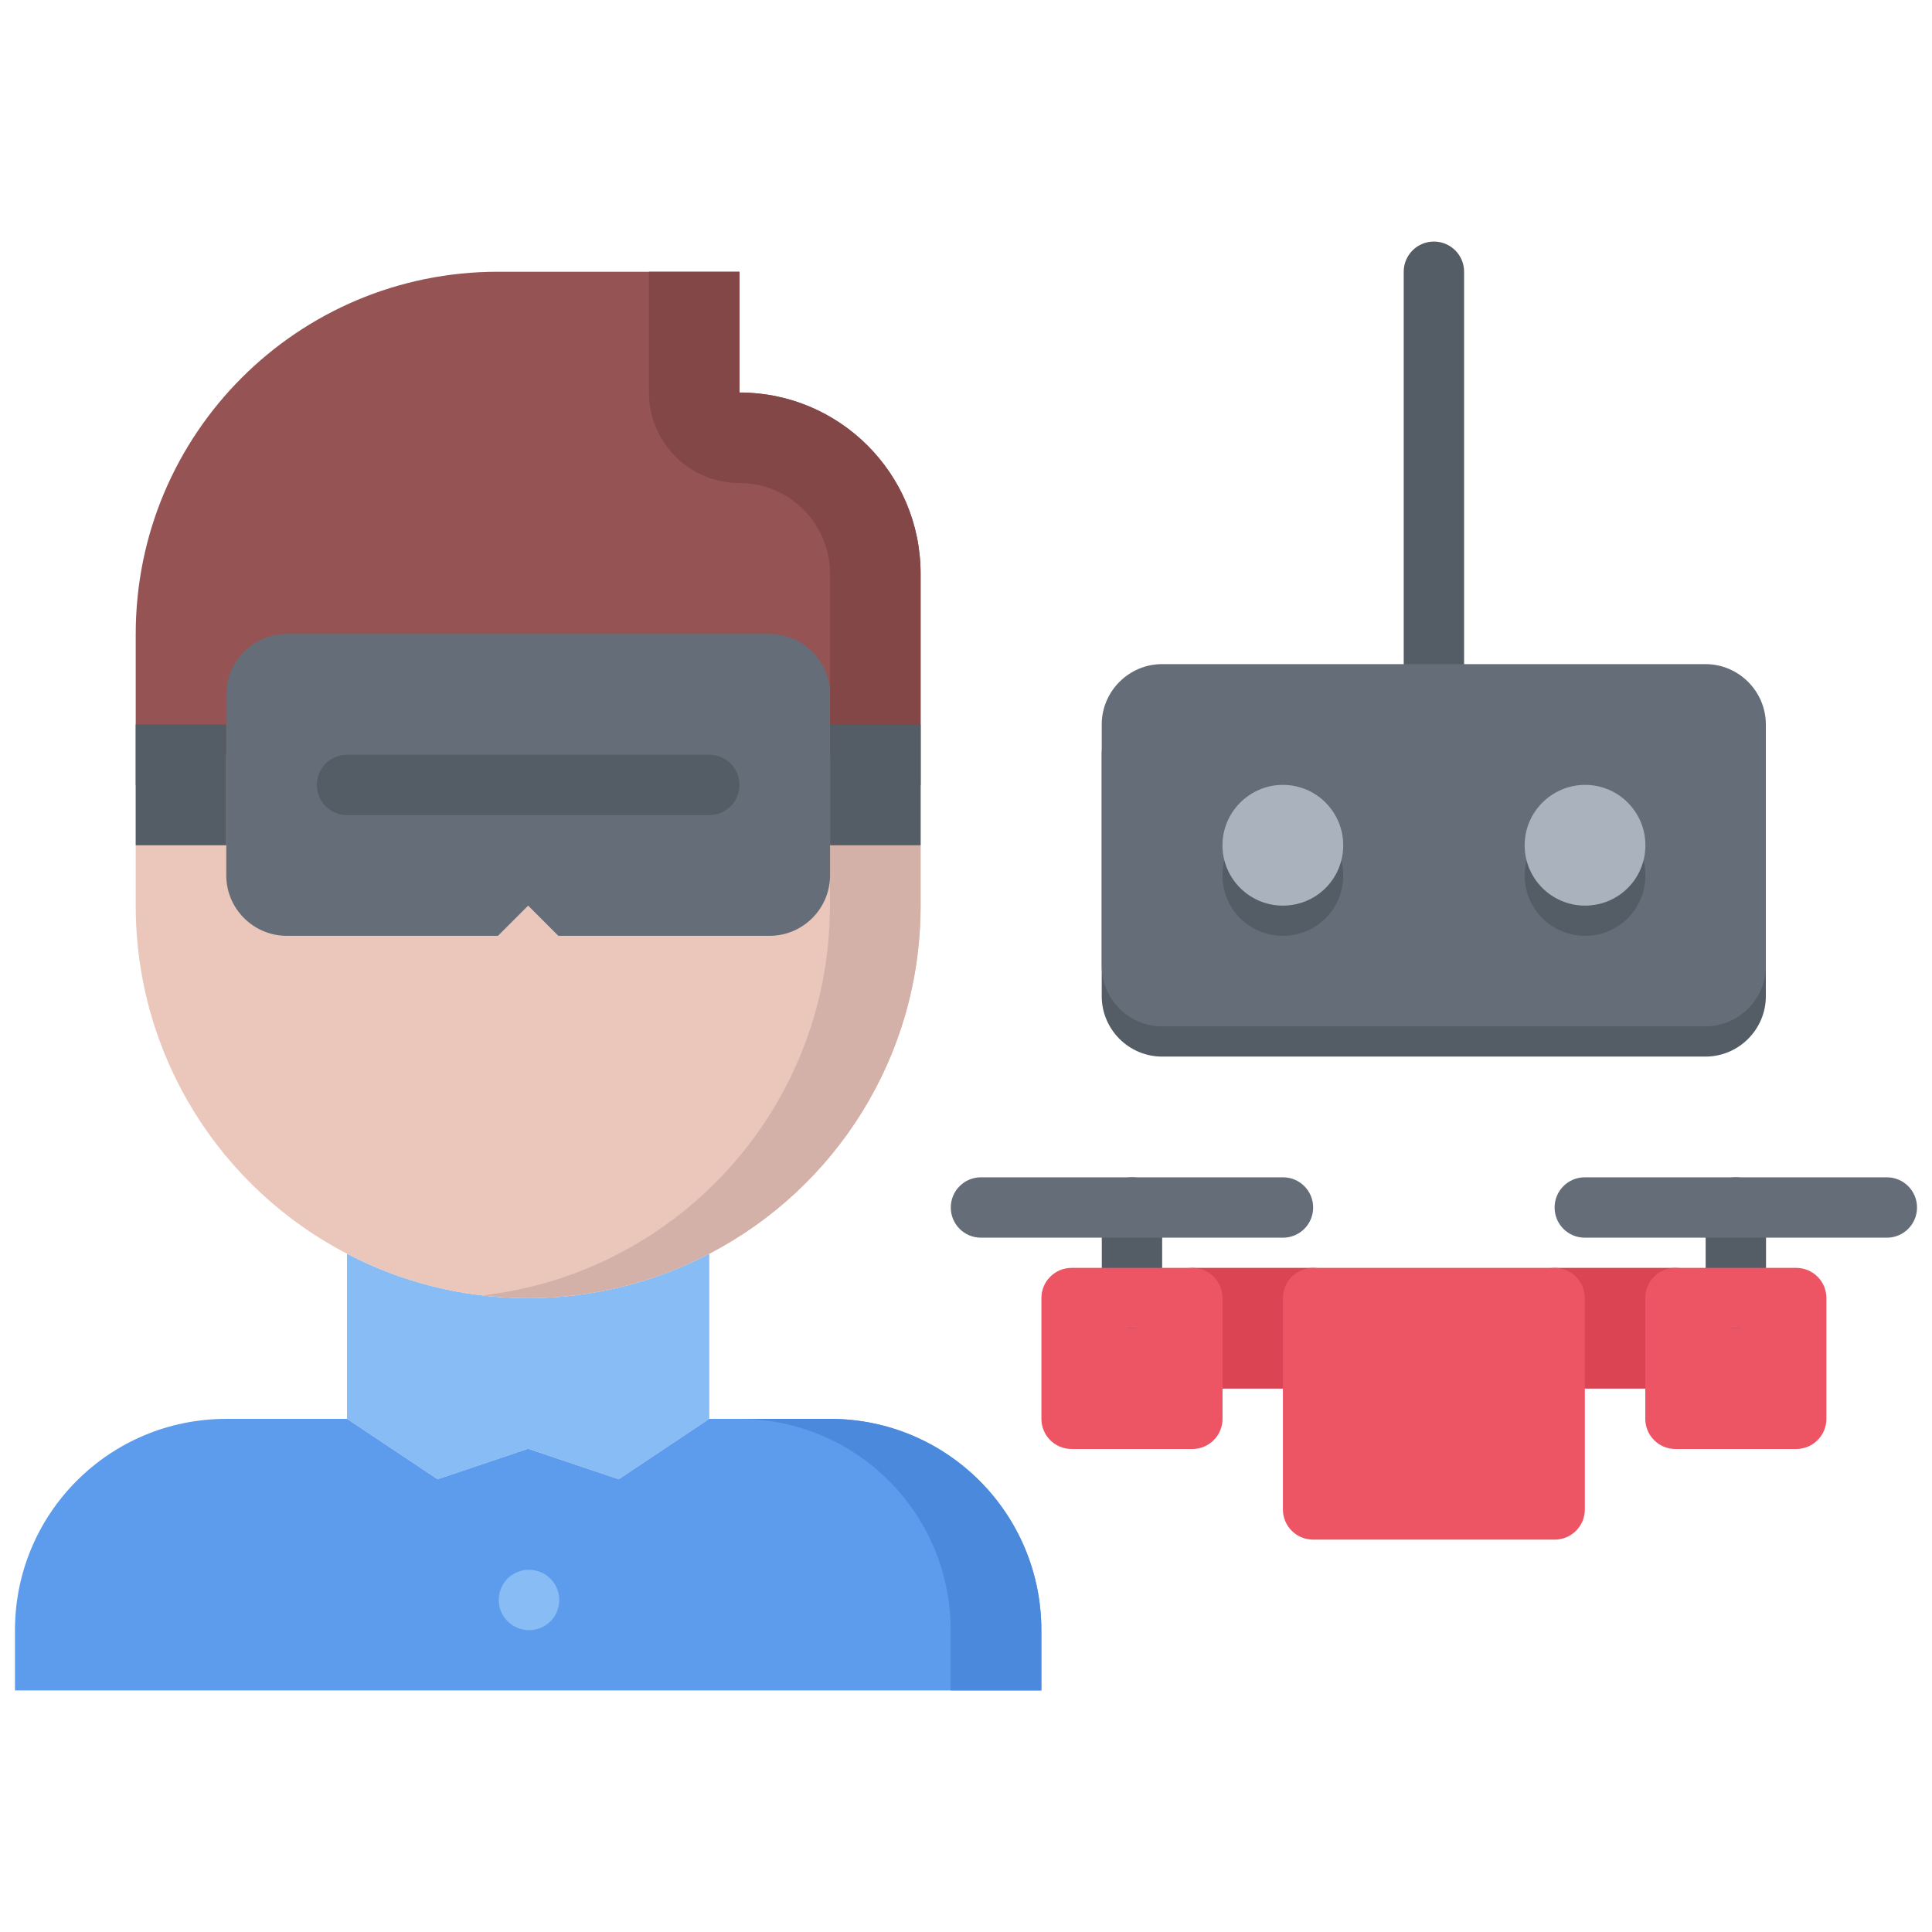 <svg id="icons" enable-background="new 0 0 64 64" height="512" viewBox="0 0 64 64" width="512" xmlns="http://www.w3.org/2000/svg"><path d="m47.5 23.004c-.553 0-1-.447-1-1v-13.002c0-.553.447-1 1-1s1 .447 1 1v13.002c0 .553-.447 1-1 1z" fill="#545c66"/><path d="m23.496 46.992v.01l-3 2-3-1.01-3 1.01-3-2v-5.47c1.799.939 3.84 1.47 6 1.47s4.199-.53 6-1.47z" fill="#87bcf4"/><path d="m27.496 47.002h-4l-3 2-3-1.01-3 1.01-3-2h-4c-3.871 0-7 3.13-7 7v1.996h34v-1.996c0-3.87-3.131-7-7-7z" fill="#5d9cec"/><path d="m27.496 47.002h-3.004c3.871 0 7 3.13 7 7v1.996h3.004v-1.996c0-3.87-3.131-7-7-7z" fill="#4a89dc"/><path d="m30.496 26.002v4c0 5.021-2.84 9.37-7 11.53-1.801.939-3.84 1.47-6 1.47s-4.201-.53-6-1.47c-4.16-2.16-7-6.51-7-11.53v-4l3-3s4.57 2 10 2 10-2 10-2z" fill="#eac6bb"/><path d="m27.496 23.002-.004.001v6.999c0 5.021-2.84 9.37-7 11.53-1.375.719-2.895 1.192-4.498 1.378.494.057.994.092 1.502.092 2.16 0 4.199-.53 6-1.47 4.16-2.16 7-6.51 7-11.53v-4z" fill="#d3b1a9"/><path d="m7.496 25.004-3 .998v-5c0-6.64 5.369-12 12-12h8v4c3.309 0 6 2.68 6 6v7l-3-.998s-4.57-.002-10-.002-10 .002-10 .002z" fill="#965353"/><path d="m30.496 26.002v-7c0-3.32-2.691-6-6-6v-4h-3v4c0 1.657 1.342 3 3 3 1.654 0 3 1.346 3 3v6.002z" fill="#844747"/><path d="m39.496 43v3 1h-4v-4h2z" fill="#ed5565"/><path d="m57.506 43h2v4h-4v-1-3z" fill="#ed5565"/><path d="m39.496 43h4v3h-4z" fill="#da4453"/><path d="m51.496 43h4.01v3h-4.01z" fill="#da4453"/><path d="m51.496 46v4h-8v-4-3h8z" fill="#ed5565"/><path d="m56.496 23.001h-9-9c-1.1 0-2 .9-2 2v8c0 1.1.9 2 2 2h18c1.1 0 2-.9 2-2v-8c0-1.1-.9-2-2-2z" fill="#545c66"/><path d="m56.496 22h-9-9c-1.1 0-2 .9-2 2v8c0 1.1.9 2 2 2h18c1.1 0 2-.9 2-2v-8c0-1.1-.9-2-2-2z" fill="#656d78"/><path d="m52.506 27.001c1.111 0 2 .9 2 2 0 1.11-.889 2-2 2-1.1 0-2-.89-2-2 0-1.1.9-2 2-2z" fill="#545c66"/><path d="m42.496 27.001c1.111 0 2 .9 2 2 0 1.11-.889 2-2 2-1.1 0-2-.89-2-2 0-1.1.9-2 2-2z" fill="#545c66"/><path d="m52.506 26c1.111 0 2 .9 2 2 0 1.11-.889 2-2 2-1.1 0-2-.89-2-2 0-1.1.9-2 2-2z" fill="#aab2bd"/><path d="m42.496 26c1.111 0 2 .9 2 2 0 1.11-.889 2-2 2-1.1 0-2-.89-2-2 0-1.1.9-2 2-2z" fill="#aab2bd"/><path d="m30.496 24v4h-2.978-.022v-4h.022z" fill="#545c66"/><path d="m4.496 24h3v4h-3z" fill="#545c66"/><path d="m27.496 28v1c0 1.1-.9 2-2 2h-7l-1-1-1 1h-7c-1.1 0-2-.9-2-2v-1-4-1c0-1.1.9-2 2-2h16c1.1 0 2 .9 2 2v1z" fill="#656d78"/><path d="m17.527 54.002c-.553 0-1.006-.447-1.006-1s.443-1 .994-1h.012c.551 0 1 .447 1 1s-.449 1-1 1z" fill="#87bcf4"/><path d="m23.496 27.002h-12c-.553 0-1-.447-1-1s.447-1 1-1h12c.553 0 1 .447 1 1s-.447 1-1 1z" fill="#545c66"/><path d="m43.498 44h-4c-.553 0-1-.447-1-1s.447-1 1-1h4c.553 0 1 .447 1 1s-.447 1-1 1z" fill="#da4453"/><path d="m55.502 44h-4.002c-.553 0-1-.447-1-1s.447-1 1-1h4.002c.553 0 1 .447 1 1s-.447 1-1 1z" fill="#da4453"/><path d="m37.498 44c-.553 0-1-.447-1-1v-3c0-.553.447-1 1-1s1 .447 1 1v3c0 .553-.447 1-1 1z" fill="#545c66"/><path d="m42.5 41h-10.004c-.553 0-1-.447-1-1s.447-1 1-1h10.004c.553 0 1 .447 1 1s-.447 1-1 1z" fill="#656d78"/><path d="m57.502 44c-.553 0-1-.447-1-1v-3c0-.553.447-1 1-1s1 .447 1 1v3c0 .553-.447 1-1 1z" fill="#545c66"/><path d="m62.504 41h-10.006c-.553 0-1-.447-1-1s.447-1 1-1h10.006c.553 0 1 .447 1 1s-.447 1-1 1z" fill="#656d78"/><g fill="#ed5565"><path d="m51.5 51.002h-8.002c-.553 0-1-.447-1-1v-7.002c0-.553.447-1 1-1h8.002c.553 0 1 .447 1 1v7.002c0 .553-.447 1-1 1zm-7.002-2h6.002v-5.002h-6.002z"/><path d="m39.498 48h-4c-.553 0-1-.447-1-1v-4c0-.553.447-1 1-1h4c.553 0 1 .447 1 1v4c0 .553-.447 1-1 1zm-3-2h2v-2h-2z"/><path d="m59.502 48h-4c-.553 0-1-.447-1-1v-4c0-.553.447-1 1-1h4c.553 0 1 .447 1 1v4c0 .553-.447 1-1 1zm-3-2h2v-2h-2z"/></g></svg>